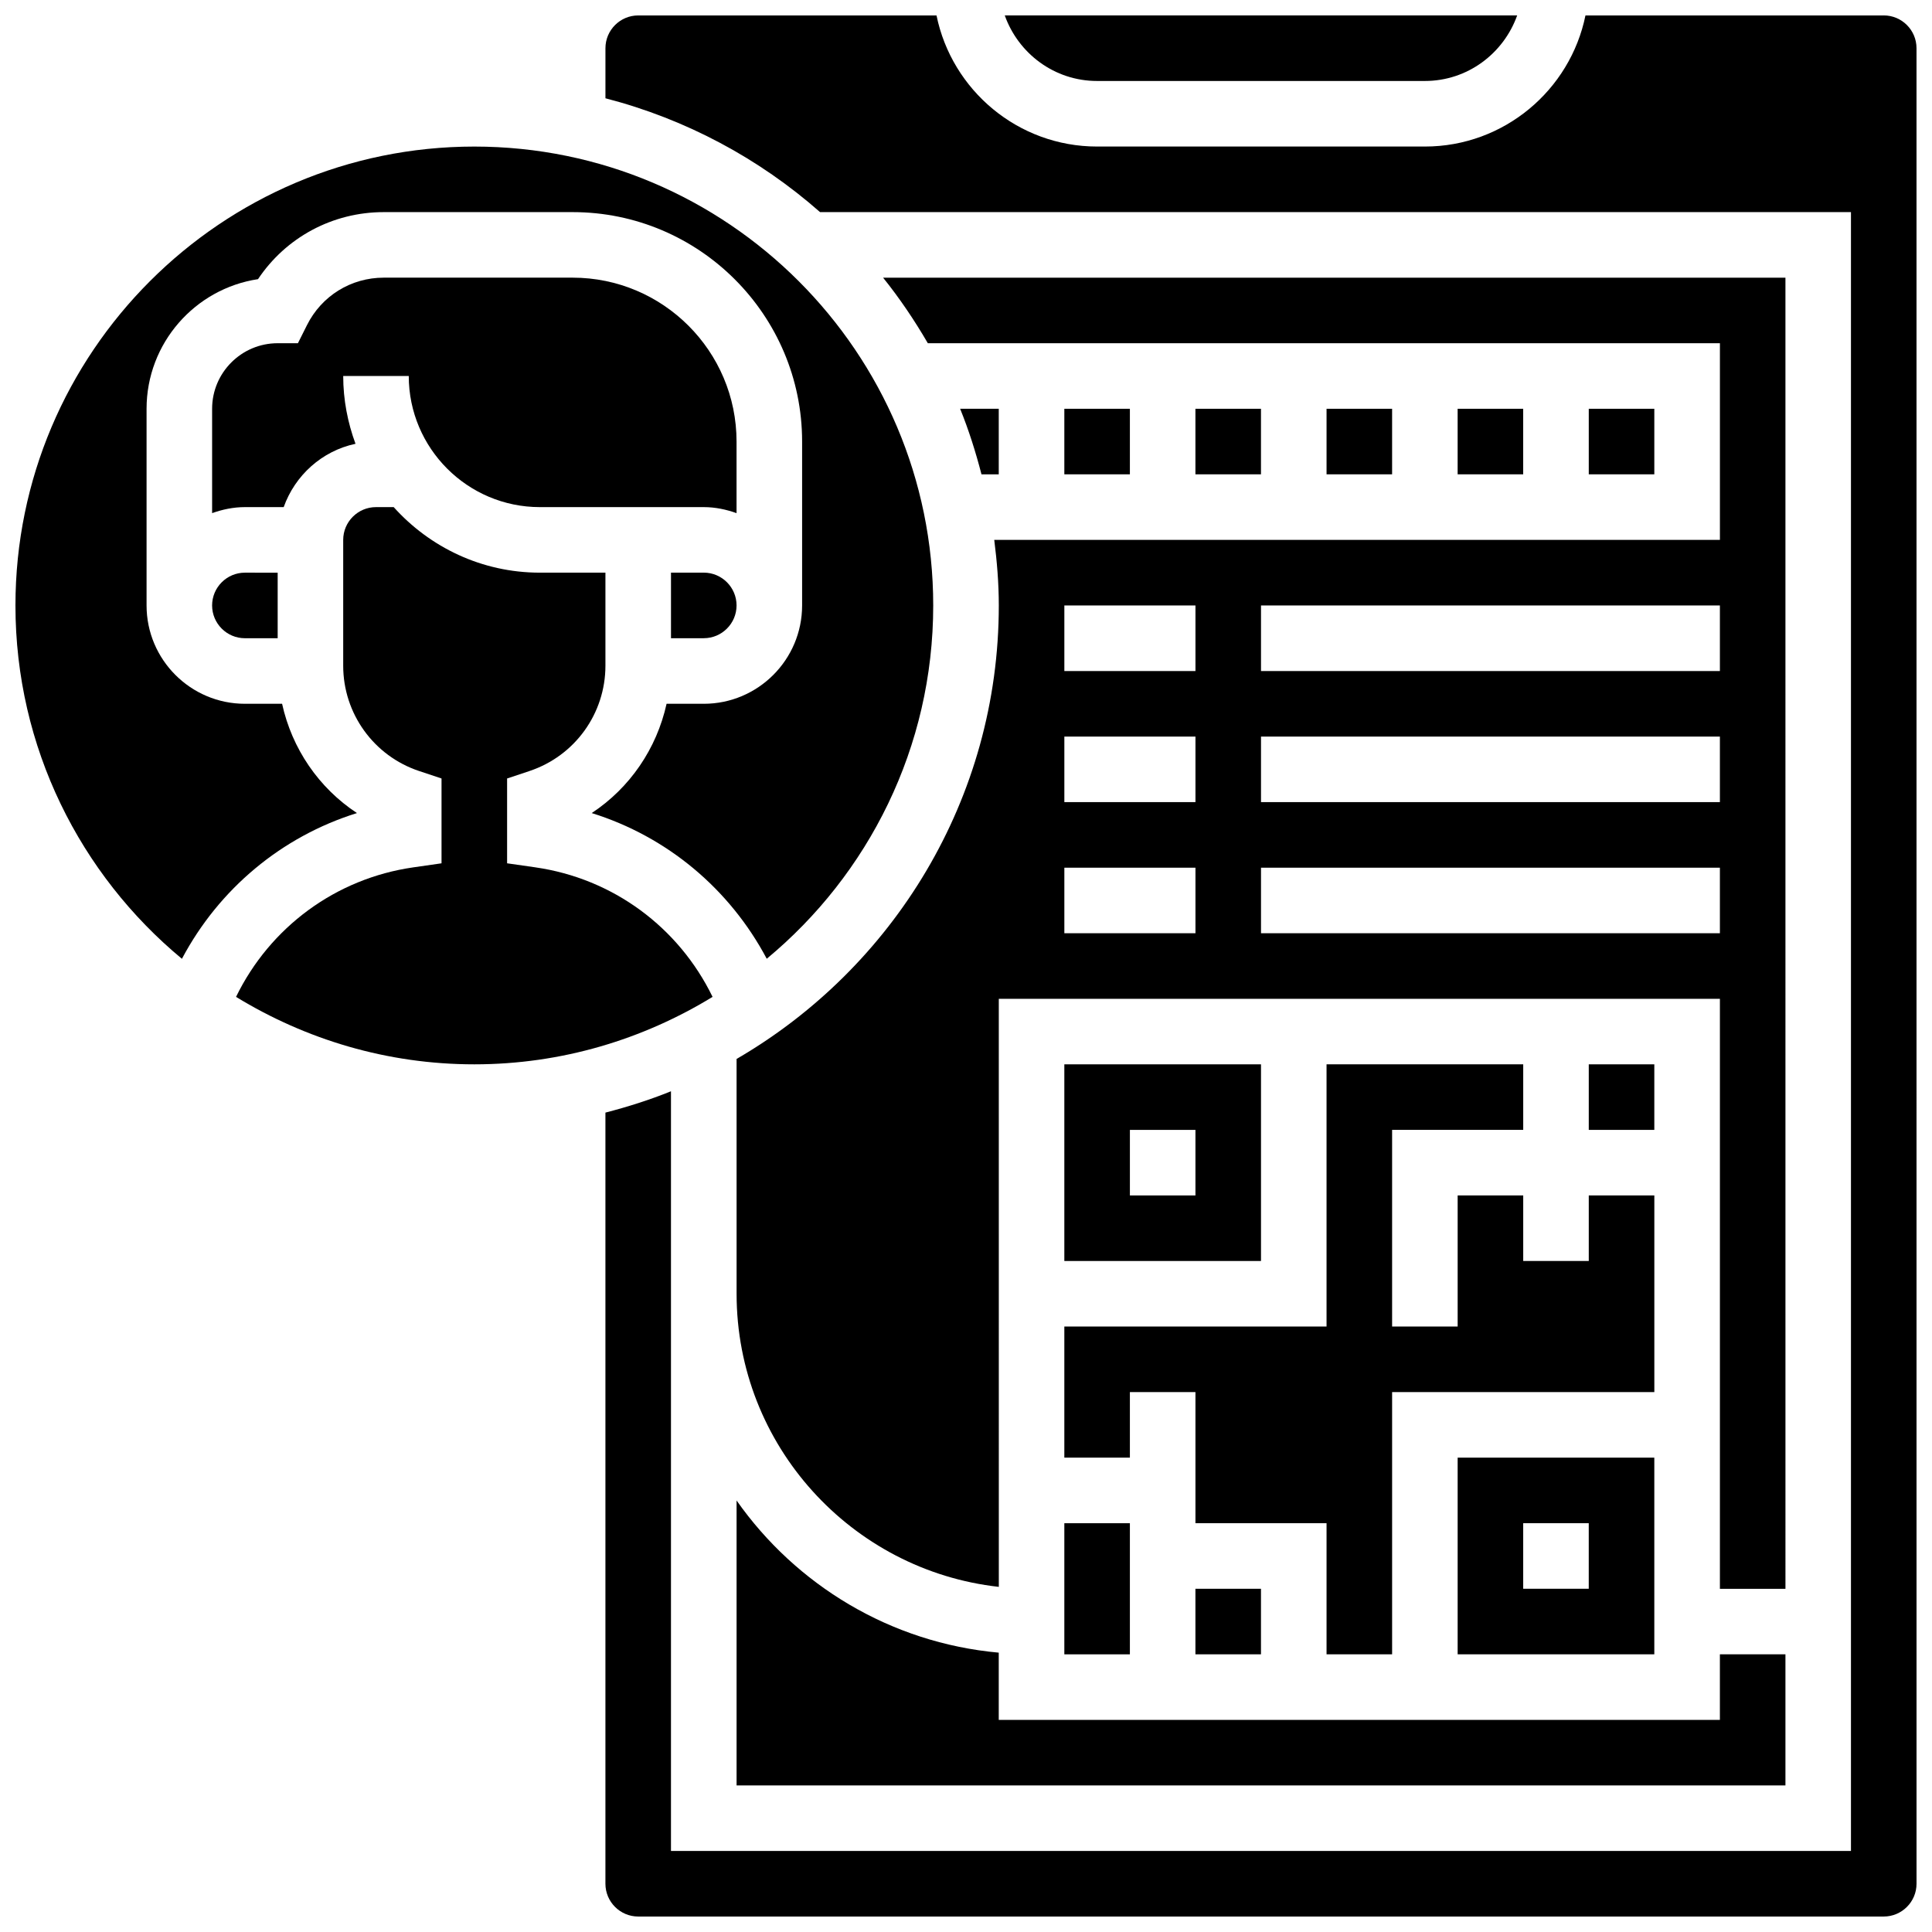 <?xml version="1.0" encoding="UTF-8"?>
<!-- Uploaded to: SVG Repo, www.svgrepo.com, Generator: SVG Repo Mixer Tools -->
<svg width="800px" height="800px" version="1.1" viewBox="144 144 512 512" xmlns="http://www.w3.org/2000/svg">
 <defs>
  <clipPath id="c">
   <path d="m148.09 182h243.91v217h-243.91z"/>
  </clipPath>
  <clipPath id="b">
   <path d="m410 148.09h137v17.906h-137z"/>
  </clipPath>
  <clipPath id="a">
   <path d="m304 148.09h347.9v503.81h-347.9z"/>
  </clipPath>
 </defs>
 <g clip-path="url(#c)">
  <path d="m218.76 330.51h-9.859c-14.367 0-26.059-11.691-26.059-26.059v-52.117c0-17.391 12.84-31.836 29.535-34.355 7.391-11.066 19.742-17.766 33.32-17.766h50.066c33.531 0 60.805 27.273 60.805 60.805v43.434c0 14.367-11.691 26.059-26.059 26.059h-9.859c-2.625 11.891-9.719 22.289-19.84 28.961 19.98 6.219 36.57 20.109 46.387 38.609 26.926-22.316 44.117-56 44.117-93.629 0-67.059-54.551-121.61-121.61-121.61s-121.61 54.551-121.61 121.61c0 37.629 17.191 71.316 44.117 93.641 9.816-18.512 26.414-32.391 46.387-38.621-10.129-6.672-17.227-17.07-19.84-28.961z"/>
 </g>
 <path d="m408.68 252.33h-10.234c2.277 5.613 4.117 11.43 5.656 17.371h4.578z"/>
 <path d="m426.06 530.29h17.371v-17.371h17.375v34.746h34.742v34.746h17.375v-69.492h69.492v-52.117h-17.375v17.371h-17.371v-17.371h-17.375v34.742h-17.371v-52.117h34.746v-17.371h-52.121v69.488h-69.488z"/>
 <path d="m617.16 217.59h-239.13c4.387 5.465 8.32 11.285 11.855 17.371h209.91v52.117h-192.31c0.723 5.707 1.207 11.477 1.207 17.375 0 51.309-28.023 96.098-69.492 120.18l0.004 62.238c0 40.164 30.465 73.32 69.492 77.664l-0.004-155.84h191.1v156.36h17.371zm-156.35 173.73h-34.746v-17.371h34.746zm0-34.746h-34.746v-17.371h34.746zm0-34.746h-34.746v-17.371h34.746zm138.98 69.492h-121.61v-17.371h121.61zm0-34.746h-121.61v-17.371h121.61zm0-34.746h-121.61v-17.371h121.61z"/>
 <g clip-path="url(#b)">
  <path d="m434.74 165.46h86.863c11.309 0 20.863-7.289 24.461-17.371h-135.79c3.598 10.086 13.152 17.371 24.461 17.371z"/>
 </g>
 <path d="m565.04 426.06h17.371v17.371h-17.371z"/>
 <path d="m426.06 426.06v52.117h52.117v-52.117zm34.746 34.746h-17.371v-17.371h17.371z"/>
 <path d="m460.8 565.04h17.371v17.371h-17.371z"/>
 <path d="m426.06 547.67h17.371v34.746h-17.371z"/>
 <path d="m582.41 582.41v-52.117h-52.117v52.117zm-34.746-34.746h17.371v17.371h-17.371z"/>
 <path d="m339.2 541.63v75.527h277.96v-34.746h-17.371v17.371l-191.11 0.004v-17.816c-28.715-2.598-53.758-17.953-69.488-40.34z"/>
 <path d="m321.82 295.76v17.371h8.688c4.785 0 8.688-3.898 8.688-8.688 0-4.785-3.898-8.688-8.688-8.688z"/>
 <path d="m287.07 278.39h43.434c3.059 0 5.957 0.625 8.688 1.598v-18.973c0-23.949-19.484-43.434-43.434-43.434h-50.066c-8.668 0-16.461 4.82-20.336 12.57l-2.406 4.805h-5.367c-9.582 0-17.371 7.793-17.371 17.371v27.656c2.727-0.969 5.625-1.594 8.684-1.594h10.285c3.004-8.426 10.137-14.887 19.031-16.781-2.066-5.613-3.258-11.652-3.258-17.965h17.371c0.004 19.16 15.586 34.746 34.746 34.746z"/>
 <path d="m200.21 304.45c0 4.785 3.898 8.688 8.688 8.688h8.688v-17.371l-8.688-0.004c-4.785 0-8.688 3.902-8.688 8.688z"/>
 <g clip-path="url(#a)">
  <path d="m643.22 148.09h-79.055c-4.039 19.797-21.586 34.746-42.555 34.746h-86.867c-20.969 0-38.516-14.949-42.555-34.746h-79.051c-4.785 0-8.688 3.898-8.688 8.688v13.266c21.387 5.531 40.766 15.988 56.867 30.164h273.21v434.32h-312.71v-201.33c-5.613 2.277-11.43 4.117-17.371 5.656v204.36c0 4.785 3.898 8.688 8.688 8.688h330.08c4.785 0 8.688-3.898 8.688-8.688l-0.004-486.44c0-4.789-3.898-8.688-8.684-8.688z"/>
 </g>
 <path d="m285.84 373.85-7.453-1.066v-22.48l5.941-1.98c12.031-4.016 20.117-15.227 20.117-27.91v-24.652h-17.371c-15.383 0-29.188-6.742-38.742-17.371h-4.691c-4.785 0-8.688 3.898-8.688 8.688v33.34c0 12.684 8.086 23.895 20.117 27.91l5.941 1.977v22.48l-7.453 1.07c-20.613 2.945-38.027 15.895-47.004 34.328 18.438 11.266 40.004 17.875 63.145 17.875s44.707-6.609 63.141-17.875c-8.965-18.434-26.379-31.387-47-34.332z"/>
 <path d="m530.29 252.33h17.371v17.371h-17.371z"/>
 <path d="m460.8 252.33h17.371v17.371h-17.371z"/>
 <path d="m495.55 252.33h17.371v17.371h-17.371z"/>
 <path d="m426.06 252.33h17.371v17.371h-17.371z"/>
 <path d="m565.04 252.33h17.371v17.371h-17.371z"/>
</svg>
